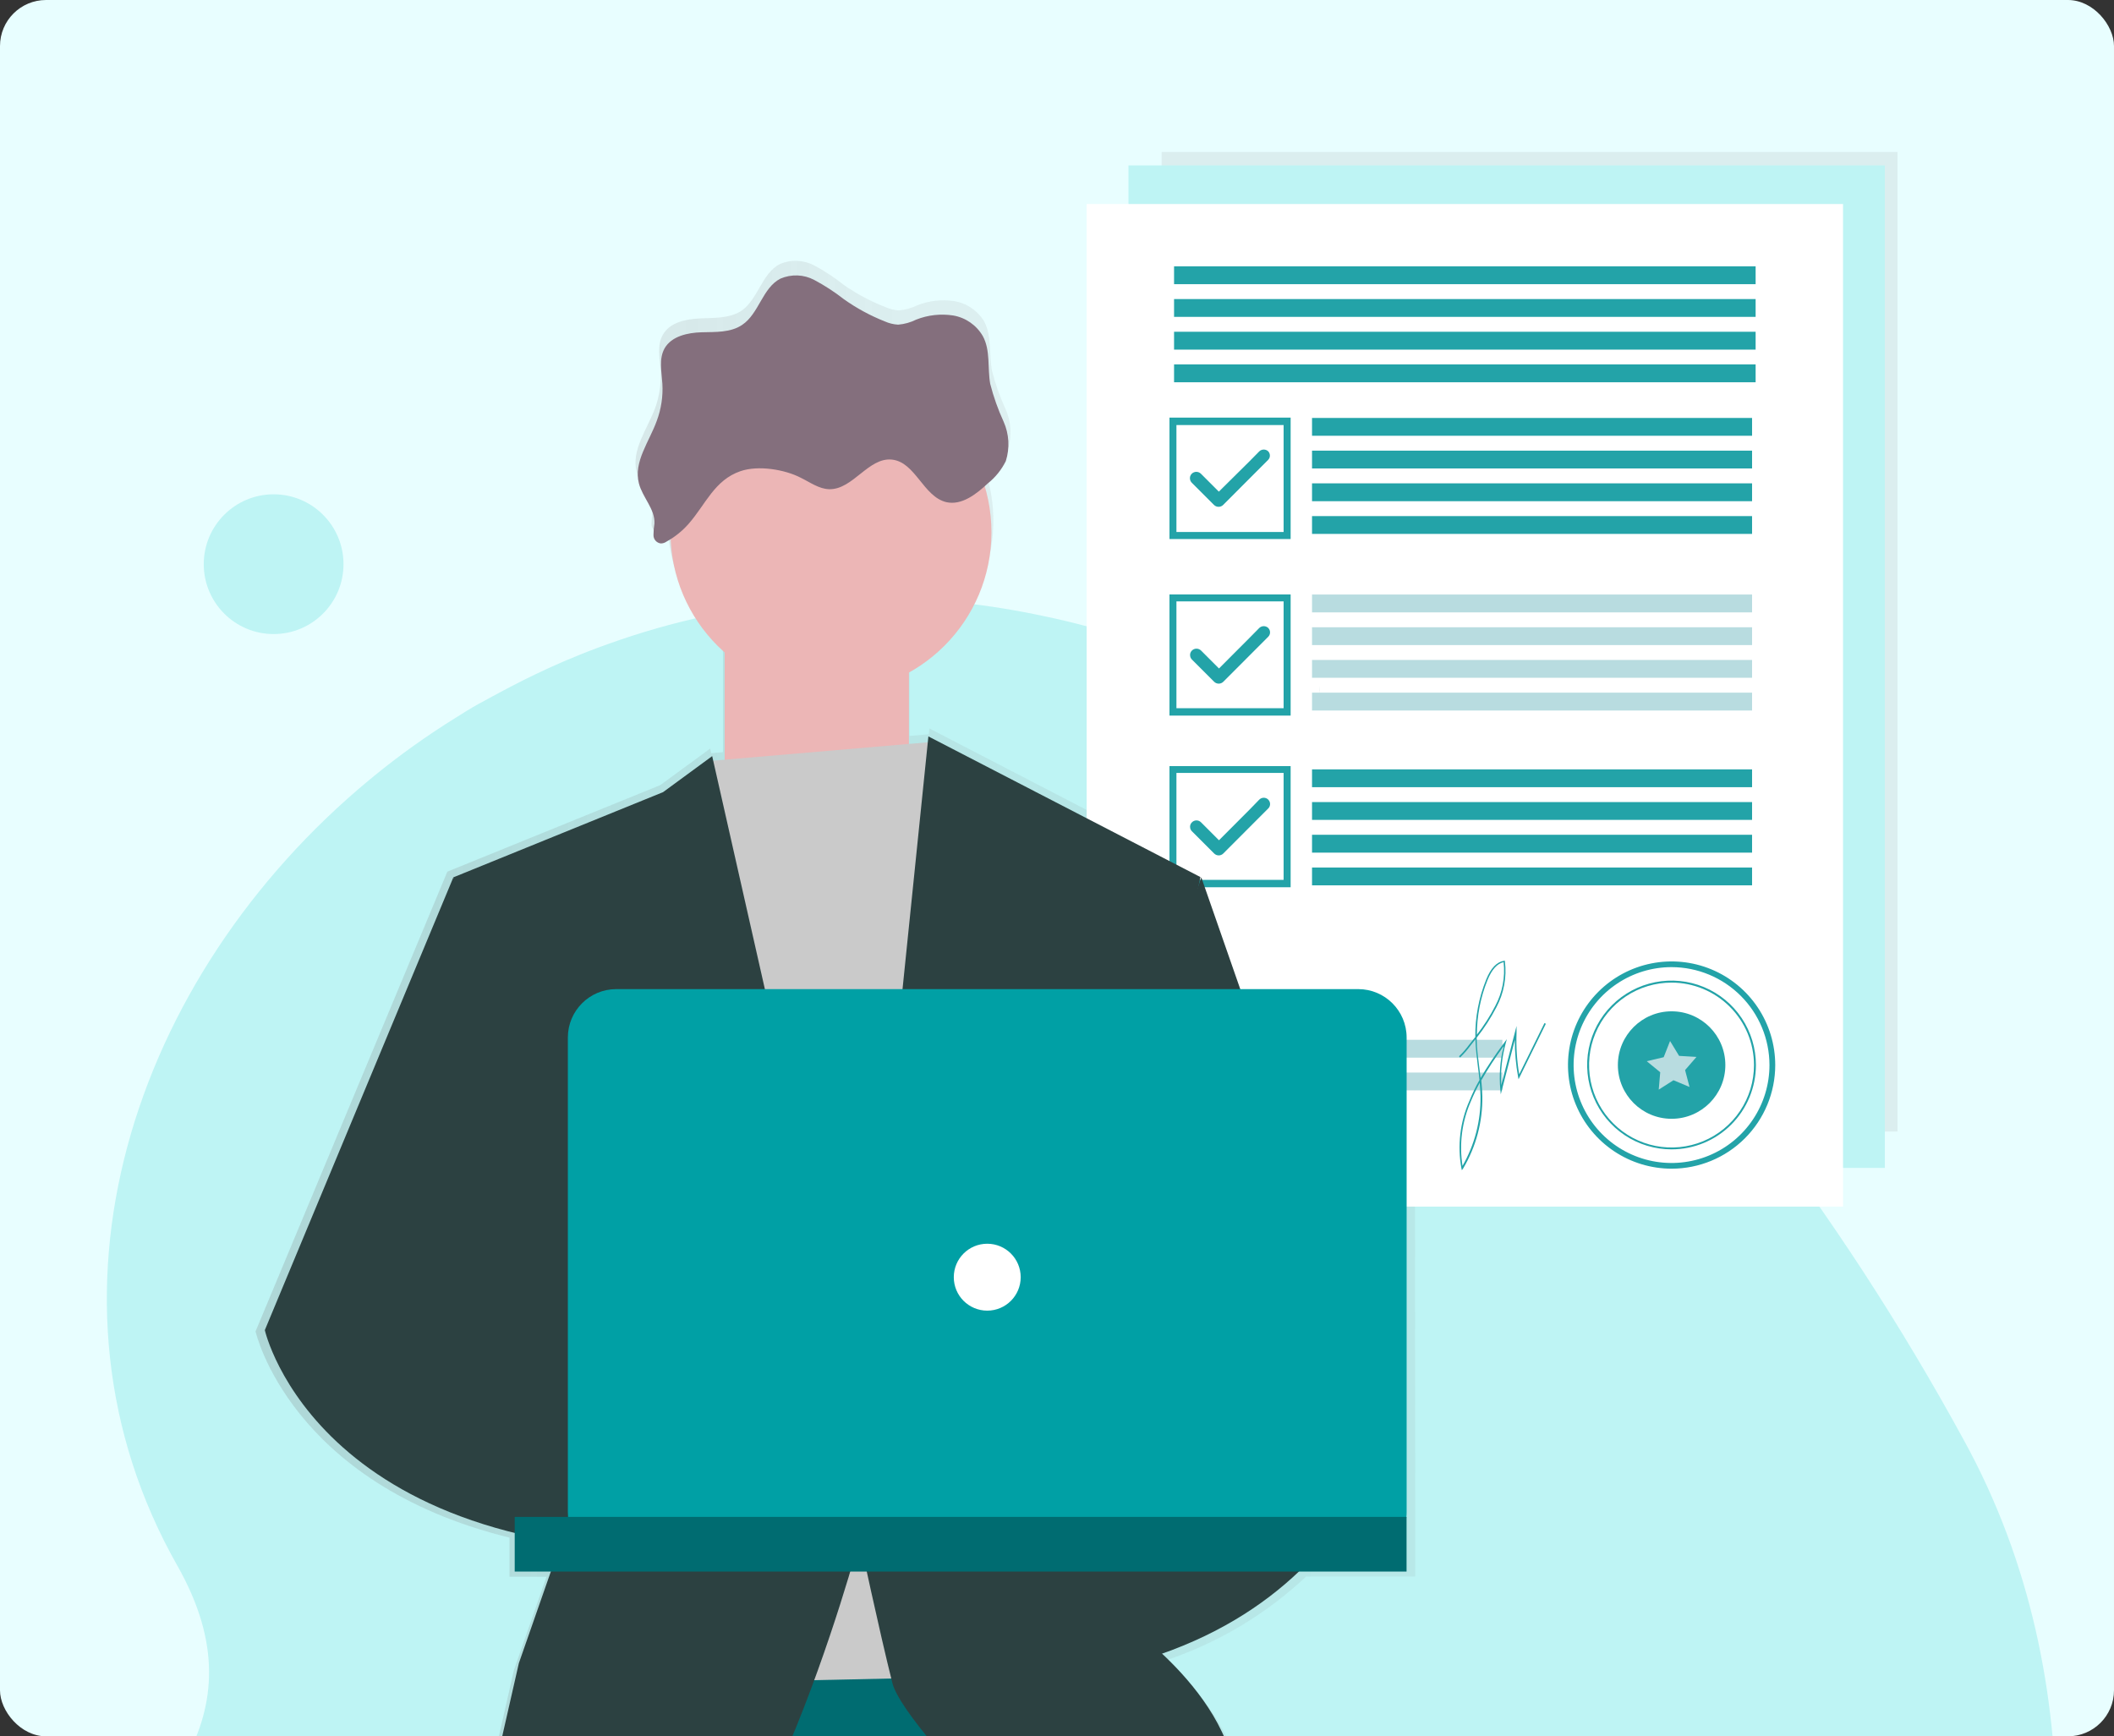 <svg width="459" height="377" viewBox="0 0 459 377" fill="none" xmlns="http://www.w3.org/2000/svg">
<rect x="0" y="0" width="459" height="377" fill="#333333" stroke="none"/>
<g clip-path="url(#clip0)">
<rect width="459" height="377" rx="10" fill="#E8FEFF"/>
<path d="M337.136 399.13L446.291 408.29C446.146 410.637 445.97 412.935 445.745 415.217H12.5C32.959 392.91 57.644 373.738 38.503 339.94C5.622 281.923 28.571 212.094 80.192 169.329L80.738 168.895L81.284 168.429C86.902 163.856 92.807 159.648 98.963 155.83C100.57 154.801 102.177 153.805 103.912 152.84L105.937 151.747L106.918 151.201L107.078 151.121L107.946 150.655C111.632 148.651 115.382 146.776 119.196 145.03C121.366 144.033 123.567 143.085 125.801 142.201C126.541 141.88 127.312 141.591 128.067 141.301C129.498 140.739 130.96 140.208 132.423 139.694C139.176 137.281 146.08 135.311 153.09 133.796C177.356 128.553 202.462 128.553 226.728 133.796C229.942 134.455 233.156 135.242 236.37 136.094C249.597 139.653 262.432 144.531 274.684 150.655L275.648 151.121L275.809 151.201L276.886 151.747C284.237 155.476 291.383 159.596 298.292 164.09L298.823 164.444H298.951L299.369 164.733C309.084 171.103 318.386 178.081 327.22 185.625C328.827 186.927 330.338 188.277 331.881 189.643L332.026 189.772C333.424 191.009 334.838 192.263 336.236 193.548L336.992 194.255C338.1 195.252 339.209 196.264 340.286 197.325C344.4 201.198 348.515 205.361 352.581 209.555C355.216 212.287 357.82 215.084 360.423 217.976C360.986 218.587 361.516 219.182 362.03 219.809C363.059 220.95 364.087 222.123 365.132 223.312C368.818 227.598 372.498 232.017 376.173 236.571C377.523 238.274 378.889 240.01 380.239 241.762C397.367 264.072 412.739 287.676 426.218 312.362C441.325 339.683 446.404 368.498 446.5 394.582L337.136 396.703H336.381L332.17 396.8H332.026L313.978 397.169L332.026 398.68H332.17L336.381 399.033L337.136 399.13Z" fill="#BEF4F4"/>
<path d="M307.292 329.205C307.292 329.558 307.292 329.896 307.292 330.233V342.302H283.603C274.938 350.436 264.63 356.618 253.374 360.431C261.65 368.145 274.764 383.798 267.613 400.174C262.711 411.424 257.472 417.467 253.39 420.778L258.709 704.175L245.001 703.79L242.96 720.263H256.781C260.141 720.26 263.469 720.921 266.574 722.206C269.679 723.491 272.501 725.375 274.877 727.752C277.253 730.128 279.138 732.949 280.423 736.054C281.708 739.159 282.368 742.487 282.366 745.848V746.667H216.603V720.263H221.794V703.115L212.601 702.858L202.621 527.297L185.57 464.764L190.182 700.238L177.02 699.418L174.448 720.311H188.205C191.566 720.309 194.894 720.969 197.999 722.254C201.104 723.539 203.925 725.424 206.302 727.8C208.678 730.176 210.562 732.997 211.847 736.102C213.132 739.208 213.793 742.536 213.791 745.896V746.716H148.012V720.263H153.219V697.94L150.599 697.763L123.15 538.852L114.471 430.517L115.966 420.167C104.362 410.91 104.362 394.453 104.362 394.453L111.578 362.665L118.666 342.351H110.63V333.865C62.851 322.101 55.49 289.075 55.49 289.075L97.13 189.257L143.367 170.47L154.199 162.531L154.424 163.544L156.963 163.319V139.694C153.389 136.538 150.489 132.691 148.44 128.385C146.391 124.08 145.234 119.404 145.038 114.639L144.154 115.202C143.783 115.452 143.348 115.591 142.901 115.604C142.492 115.508 142.126 115.282 141.856 114.961C141.595 114.638 141.453 114.235 141.455 113.82C141.468 112.996 141.537 112.175 141.663 111.361C141.824 108.147 139.06 105.623 138.24 102.522C137.003 97.781 140.49 93.265 142.21 88.701C143.175 86.081 143.59 83.291 143.431 80.504C143.271 77.853 142.612 75.024 143.913 72.71C145.376 70.01 148.928 69.271 151.949 69.142C154.97 69.013 158.377 69.142 160.901 67.535C164.597 65.06 165.368 59.355 169.338 57.33C170.522 56.814 171.809 56.578 173.099 56.639C174.383 56.688 175.64 57.023 176.779 57.619C179.045 58.838 181.196 60.258 183.207 61.862C186.021 63.823 189.058 65.441 192.255 66.683C193.181 67.093 194.171 67.337 195.18 67.406C196.563 67.272 197.912 66.897 199.166 66.297C201.714 65.278 204.489 64.962 207.201 65.381C208.561 65.607 209.853 66.13 210.987 66.914C212.12 67.697 213.067 68.722 213.758 69.913C215.366 73.128 214.723 76.936 215.366 80.44C216.103 83.325 217.098 86.138 218.339 88.845C219.561 91.579 219.744 94.665 218.853 97.524C217.895 99.395 216.547 101.039 214.899 102.345C214.674 102.554 214.449 102.763 214.192 102.972C216.51 110.698 216.117 118.985 213.076 126.457C210.036 133.929 204.532 140.136 197.478 144.049V159.783L201.657 159.429L201.785 158.16L261.731 189.225L261.441 190.656L261.923 189.225L270.522 213.862H296.525C299.353 213.867 302.065 214.992 304.066 216.992C306.066 218.993 307.192 221.705 307.196 224.533L307.292 329.205Z" fill="url(#paint0_linear)"/>
<path d="M59.411 137.669C67.79 137.669 74.582 130.877 74.582 122.498C74.582 114.119 67.79 107.327 59.411 107.327C51.033 107.327 44.24 114.119 44.24 122.498C44.24 130.877 51.033 137.669 59.411 137.669Z" fill="#BEF4F4"/>
<path d="M412 33H252.217V245.683H412V33Z" fill="#DBEEEF"/>
<path d="M409.248 35.907H245.018V253.59H409.248V35.907Z" fill="#BEF4F4"/>
<path d="M400.166 44.296H235.936V261.979H400.166V44.296Z" fill="white"/>
<path d="M326.208 225.771H249.26V229.644H326.208V225.771Z" fill="#B8DCE0"/>
<path d="M326.208 232.874H249.26V236.748H326.208V232.874Z" fill="#B8DCE0"/>
<path d="M286.577 150.783C286.577 150.928 286.577 151.105 286.577 151.233V148.935C286.529 149.578 286.529 150.14 286.577 150.783Z" fill="#BFD7D7"/>
<path d="M381.187 57.828H254.916V61.701H381.187V57.828Z" fill="#23A3A8"/>
<path d="M381.187 64.931H254.916V68.805H381.187V64.931Z" fill="#23A3A8"/>
<path d="M381.187 72.035H254.916V75.908H381.187V72.035Z" fill="#23A3A8"/>
<path d="M381.187 79.122H254.916V82.996H381.187V79.122Z" fill="#23A3A8"/>
<path d="M380.416 90.742H284.873V94.615H380.416V90.742Z" fill="#23A3A8"/>
<path d="M380.416 97.845H284.873V101.718H380.416V97.845Z" fill="#23A3A8"/>
<path d="M380.416 104.948H284.873V108.822H380.416V104.948Z" fill="#23A3A8"/>
<path d="M380.416 112.052H284.873V115.925H380.416V112.052Z" fill="#23A3A8"/>
<path d="M275.375 98.006C275.112 97.752 274.761 97.611 274.395 97.611C274.03 97.611 273.678 97.752 273.415 98.006L271.245 100.207L264.64 106.748L260.735 102.843C260.471 102.59 260.12 102.448 259.754 102.448C259.389 102.448 259.037 102.59 258.774 102.843C258.607 103.001 258.484 103.2 258.416 103.419C258.349 103.639 258.339 103.872 258.388 104.097C258.442 104.371 258.576 104.623 258.774 104.82L263.595 109.641C263.86 109.899 264.214 110.044 264.584 110.044C264.953 110.044 265.308 109.899 265.572 109.641L272.884 102.313L275.327 99.87C275.495 99.706 275.617 99.501 275.681 99.275C275.74 99.055 275.743 98.823 275.69 98.602C275.636 98.38 275.528 98.175 275.375 98.006Z" fill="#23A3A8"/>
<path d="M280.228 117.034H253.92V90.677H280.228V117.034ZM255.431 115.507H278.702V92.284H255.431V115.507Z" fill="#23A3A8"/>
<path d="M380.416 129.087H284.873V132.96H380.416V129.087Z" fill="#B8DCE0"/>
<path d="M380.416 136.191H284.873V140.064H380.416V136.191Z" fill="#B8DCE0"/>
<path d="M380.416 143.294H284.873V147.167H380.416V143.294Z" fill="#B8DCE0"/>
<path d="M380.416 150.398H284.873V154.271H380.416V150.398Z" fill="#B8DCE0"/>
<path d="M275.375 136.351C275.111 136.098 274.76 135.957 274.394 135.957C274.029 135.957 273.677 136.098 273.414 136.351L271.244 138.553L264.671 145.142L260.766 141.237C260.502 140.984 260.151 140.842 259.786 140.842C259.42 140.842 259.069 140.984 258.805 141.237C258.638 141.395 258.515 141.594 258.448 141.813C258.38 142.033 258.37 142.266 258.42 142.491C258.473 142.765 258.607 143.017 258.805 143.214L263.627 148.035C263.891 148.293 264.246 148.438 264.615 148.438C264.984 148.438 265.339 148.293 265.603 148.035L272.916 140.707L275.358 138.264C275.527 138.1 275.648 137.895 275.712 137.669C275.776 137.439 275.778 137.197 275.719 136.965C275.66 136.734 275.541 136.522 275.375 136.351Z" fill="#23A3A8"/>
<path d="M280.228 155.38H253.92V129.071H280.228V155.38ZM255.431 153.772H278.702V130.582H255.431V153.772Z" fill="#23A3A8"/>
<path d="M380.416 167.047H284.873V170.92H380.416V167.047Z" fill="#23A3A8"/>
<path d="M380.416 174.151H284.873V178.024H380.416V174.151Z" fill="#23A3A8"/>
<path d="M380.416 181.254H284.873V185.127H380.416V181.254Z" fill="#23A3A8"/>
<path d="M380.416 188.358H284.873V192.231H380.416V188.358Z" fill="#23A3A8"/>
<path d="M362.947 253.751C358.497 253.751 354.147 252.431 350.447 249.959C346.747 247.487 343.863 243.973 342.16 239.861C340.457 235.75 340.011 231.226 340.88 226.862C341.748 222.497 343.891 218.488 347.037 215.342C350.184 212.195 354.193 210.052 358.557 209.184C362.922 208.316 367.446 208.761 371.557 210.464C375.668 212.167 379.182 215.051 381.654 218.751C384.127 222.451 385.446 226.801 385.446 231.251C385.446 237.219 383.076 242.941 378.856 247.161C374.637 251.38 368.914 253.751 362.947 253.751ZM362.947 209.989C358.741 209.986 354.628 211.23 351.13 213.565C347.631 215.899 344.904 219.219 343.292 223.103C341.68 226.988 341.257 231.264 342.075 235.389C342.894 239.515 344.918 243.305 347.89 246.28C350.863 249.255 354.652 251.282 358.777 252.104C362.902 252.925 367.178 252.505 371.064 250.896C374.95 249.288 378.271 246.562 380.608 243.065C382.945 239.569 384.193 235.457 384.193 231.251C384.189 225.616 381.949 220.213 377.966 216.227C373.983 212.241 368.582 209.998 362.947 209.989Z" fill="#23A3A8"/>
<path d="M362.947 249.556C359.322 249.559 355.777 248.487 352.762 246.475C349.746 244.463 347.396 241.602 346.007 238.254C344.618 234.905 344.254 231.22 344.961 227.665C345.667 224.109 347.412 220.844 349.975 218.28C352.539 215.717 355.805 213.972 359.36 213.265C362.916 212.559 366.601 212.923 369.949 214.312C373.297 215.701 376.159 218.051 378.171 221.067C380.182 224.082 381.255 227.626 381.251 231.251C381.247 236.105 379.317 240.758 375.885 244.19C372.453 247.622 367.8 249.552 362.947 249.556ZM362.947 213.348C359.405 213.345 355.942 214.392 352.996 216.358C350.049 218.323 347.752 221.118 346.395 224.389C345.037 227.66 344.68 231.26 345.369 234.734C346.058 238.208 347.762 241.4 350.265 243.905C352.768 246.411 355.958 248.117 359.432 248.809C362.905 249.501 366.506 249.148 369.778 247.793C373.05 246.439 375.847 244.144 377.815 241.199C379.783 238.255 380.834 234.793 380.834 231.251C380.829 226.507 378.944 221.958 375.591 218.602C372.238 215.246 367.691 213.357 362.947 213.348Z" fill="#23A3A8"/>
<path d="M362.947 242.919C369.391 242.919 374.615 237.695 374.615 231.251C374.615 224.807 369.391 219.583 362.947 219.583C356.503 219.583 351.279 224.807 351.279 231.251C351.279 237.695 356.503 242.919 362.947 242.919Z" fill="#23A3A8"/>
<path d="M317.402 254.088L317.305 253.654C316.407 248.716 317.011 243.621 319.041 239.03C319.669 237.472 320.399 235.958 321.227 234.498C321.13 233.533 321.018 232.569 320.889 231.637C320.648 229.676 320.407 227.651 320.343 225.658C319.989 226.092 319.652 226.542 319.314 226.976C318.627 227.921 317.858 228.803 317.016 229.612L316.791 229.355C317.613 228.557 318.365 227.692 319.041 226.767L320.327 225.16C320.278 220.882 321.081 216.637 322.689 212.673C323.686 210.198 325.003 208.832 326.594 208.607H326.755V208.768C327.176 212.178 326.537 215.634 324.923 218.668C323.711 221.014 322.274 223.237 320.632 225.305C320.632 225.433 320.632 225.562 320.632 225.691C320.632 227.683 320.937 229.708 321.178 231.669C321.275 232.457 321.387 233.276 321.468 234.064C323.039 231.402 324.762 228.831 326.627 226.366L327.173 225.626L326.932 226.51C326.117 229.475 325.786 232.552 325.952 235.623L329.278 222.766V224.373C329.166 227.347 329.36 230.325 329.857 233.26L335.337 222.139L335.642 222.284L329.712 234.337L329.616 233.823C329.128 231.172 328.891 228.482 328.909 225.787L325.855 237.599L325.759 236.619C325.465 233.463 325.699 230.28 326.45 227.201C324.697 229.562 323.087 232.025 321.628 234.578C321.741 235.735 321.821 236.908 321.853 238.065C321.936 243.569 320.489 248.988 317.675 253.719L317.402 254.088ZM321.291 235.092C320.569 236.411 319.92 237.768 319.346 239.158C317.425 243.552 316.8 248.403 317.546 253.14C320.185 248.554 321.534 243.34 321.452 238.049C321.436 237.069 321.371 236.073 321.291 235.092ZM326.466 208.912C325.084 209.202 323.911 210.52 322.994 212.753C321.459 216.536 320.668 220.58 320.664 224.662C322.187 222.714 323.522 220.626 324.65 218.426C326.204 215.512 326.838 212.194 326.466 208.912Z" fill="#23A3A8"/>
<path d="M275.374 173.62C275.246 173.491 275.093 173.388 274.925 173.318C274.756 173.248 274.576 173.212 274.394 173.212C274.212 173.212 274.031 173.248 273.863 173.318C273.695 173.388 273.542 173.491 273.414 173.62L271.244 175.854L264.671 182.443L260.766 178.538C260.637 178.409 260.484 178.306 260.316 178.236C260.148 178.166 259.967 178.13 259.785 178.13C259.603 178.13 259.423 178.166 259.254 178.236C259.086 178.306 258.933 178.409 258.805 178.538C258.637 178.695 258.513 178.893 258.445 179.113C258.377 179.333 258.368 179.567 258.419 179.792C258.469 180.062 258.604 180.31 258.805 180.499L263.626 185.32C263.888 185.582 264.244 185.729 264.615 185.729C264.985 185.729 265.341 185.582 265.603 185.32L272.915 177.992L275.358 175.549C275.526 175.391 275.648 175.191 275.712 174.97C275.782 174.736 275.787 174.487 275.728 174.249C275.668 174.012 275.546 173.794 275.374 173.62Z" fill="#23A3A8"/>
<path d="M280.228 192.648H253.92V166.34H280.228V192.648ZM255.431 191.041H278.702V167.819H255.431V191.041Z" fill="#23A3A8"/>
<path d="M366.836 236.008L363.349 234.546L360.15 236.587L360.472 232.81L357.547 230.415L361.227 229.548L362.609 226.028L364.57 229.258L368.347 229.483L365.872 232.344L366.836 236.008Z" fill="#B8DCE0"/>
<path d="M260.831 190.495L301.781 307.975C301.781 307.975 290.177 370.057 200.902 365.236" fill="#2C4141"/>
<path d="M98.433 190.495L57.5 288.802C57.5 288.802 69.103 340.76 158.378 336.726" fill="#2C4141"/>
<path d="M157.349 182.299H197.35V122.964H157.349V182.299Z" fill="#ECB6B6"/>
<path d="M252.088 406.764L257.552 697.651L212.103 696.349L202.3 523.44L185.216 460.843L115.5 428.17L126.878 349.92L229.332 348.49L252.088 406.764Z" fill="#006C71"/>
<path d="M180.426 150.414C199.669 150.414 215.268 134.814 215.268 115.572C215.268 96.329 199.669 80.729 180.426 80.729C161.183 80.729 145.584 96.329 145.584 115.572C145.584 134.814 161.183 150.414 180.426 150.414Z" fill="#ECB6B6"/>
<path d="M202.654 161.069L207.989 169.153L222.212 208.993L210.834 364.079L143.962 365.509L135.412 187.65L153.299 165.296L202.654 161.069Z" fill="#CACACA"/>
<path d="M98.432 190.495L143.961 171.997L154.632 164.17L186.646 305.741L201.576 159.896L260.637 190.431L240.709 287.243L237.864 324.206L246.398 354.083C246.398 354.083 276.29 375.425 266.326 398.198C256.362 420.971 244.984 422.304 244.984 422.304C244.984 422.304 196.61 376.775 193.749 365.397C190.889 354.018 186.646 334.09 186.646 334.09C186.646 334.09 162.539 425.149 133.997 423.735C105.455 422.32 105.535 392.428 105.535 392.428L112.655 361.122L124.033 328.53L118.344 274.45L98.432 190.495Z" fill="#2C4141"/>
<path d="M173.886 103.743C175.895 104.723 177.807 106.154 180.025 106.218C185.184 106.347 188.543 99.259 193.653 99.79C198.764 100.32 200.451 107.825 205.466 109.03C208.824 109.786 211.99 107.279 214.514 104.932C216.141 103.627 217.463 101.981 218.387 100.111C219.279 97.293 219.107 94.245 217.905 91.545C216.69 88.901 215.716 86.152 214.996 83.333C214.385 79.877 215.092 76.085 213.389 72.967C212.71 71.796 211.783 70.789 210.672 70.017C209.561 69.245 208.294 68.727 206.96 68.499C204.249 68.078 201.475 68.389 198.925 69.399C197.699 70.01 196.368 70.381 195.003 70.492C194.004 70.434 193.024 70.195 192.11 69.785C188.965 68.541 185.981 66.922 183.223 64.963C181.207 63.385 179.056 61.987 176.795 60.785C175.673 60.19 174.432 59.855 173.163 59.805C171.889 59.76 170.622 59.996 169.45 60.496C165.545 62.489 164.79 68.114 161.141 70.54C158.634 72.244 155.356 72.067 152.334 72.147C149.313 72.228 145.794 72.999 144.299 75.635C143.013 77.917 143.656 80.713 143.817 83.317C143.977 86.05 143.566 88.786 142.611 91.352C141.004 95.852 137.501 100.304 138.722 104.965C139.51 108.018 142.258 110.557 142.097 113.675C141.964 114.477 141.894 115.289 141.888 116.102C141.861 116.564 142.013 117.019 142.312 117.372C142.611 117.725 143.035 117.949 143.495 117.998C143.934 117.991 144.36 117.851 144.717 117.596C146.539 116.591 148.17 115.275 149.538 113.707C153.218 109.513 155.115 104.241 160.788 102.297C164.629 100.979 170.398 101.927 173.886 103.743Z" fill="#846F7D"/>
<path d="M294.902 214.762H133.805C128.001 214.762 123.295 219.468 123.295 225.273V328.337C123.295 334.141 128.001 338.847 133.805 338.847H294.902C300.707 338.847 305.413 334.141 305.413 328.337V225.273C305.413 219.468 300.707 214.762 294.902 214.762Z" fill="#00A0A5"/>
<path d="M305.397 329.349H111.756V341.226H305.397V329.349Z" fill="#006C71"/>
<path d="M214.354 284.575C218.366 284.575 221.618 281.323 221.618 277.311C221.618 273.299 218.366 270.047 214.354 270.047C210.342 270.047 207.09 273.299 207.09 277.311C207.09 281.323 210.342 284.575 214.354 284.575Z" fill="white"/>
</g>
<defs>
<linearGradient id="paint0_linear" x1="55.49" y1="401.621" x2="307.292" y2="401.621" gradientUnits="userSpaceOnUse">
<stop offset="0.01" stop-color="#7F7F7F" stop-opacity="0.25"/>
<stop offset="0.54" stop-color="#7F7F7F" stop-opacity="0.12"/>
<stop offset="1" stop-color="#7F7F7F" stop-opacity="0.1"/>
</linearGradient>
<clipPath id="clip0">
<rect width="459" height="377" rx="10" fill="white"/>
</clipPath>
</defs>
</svg>
